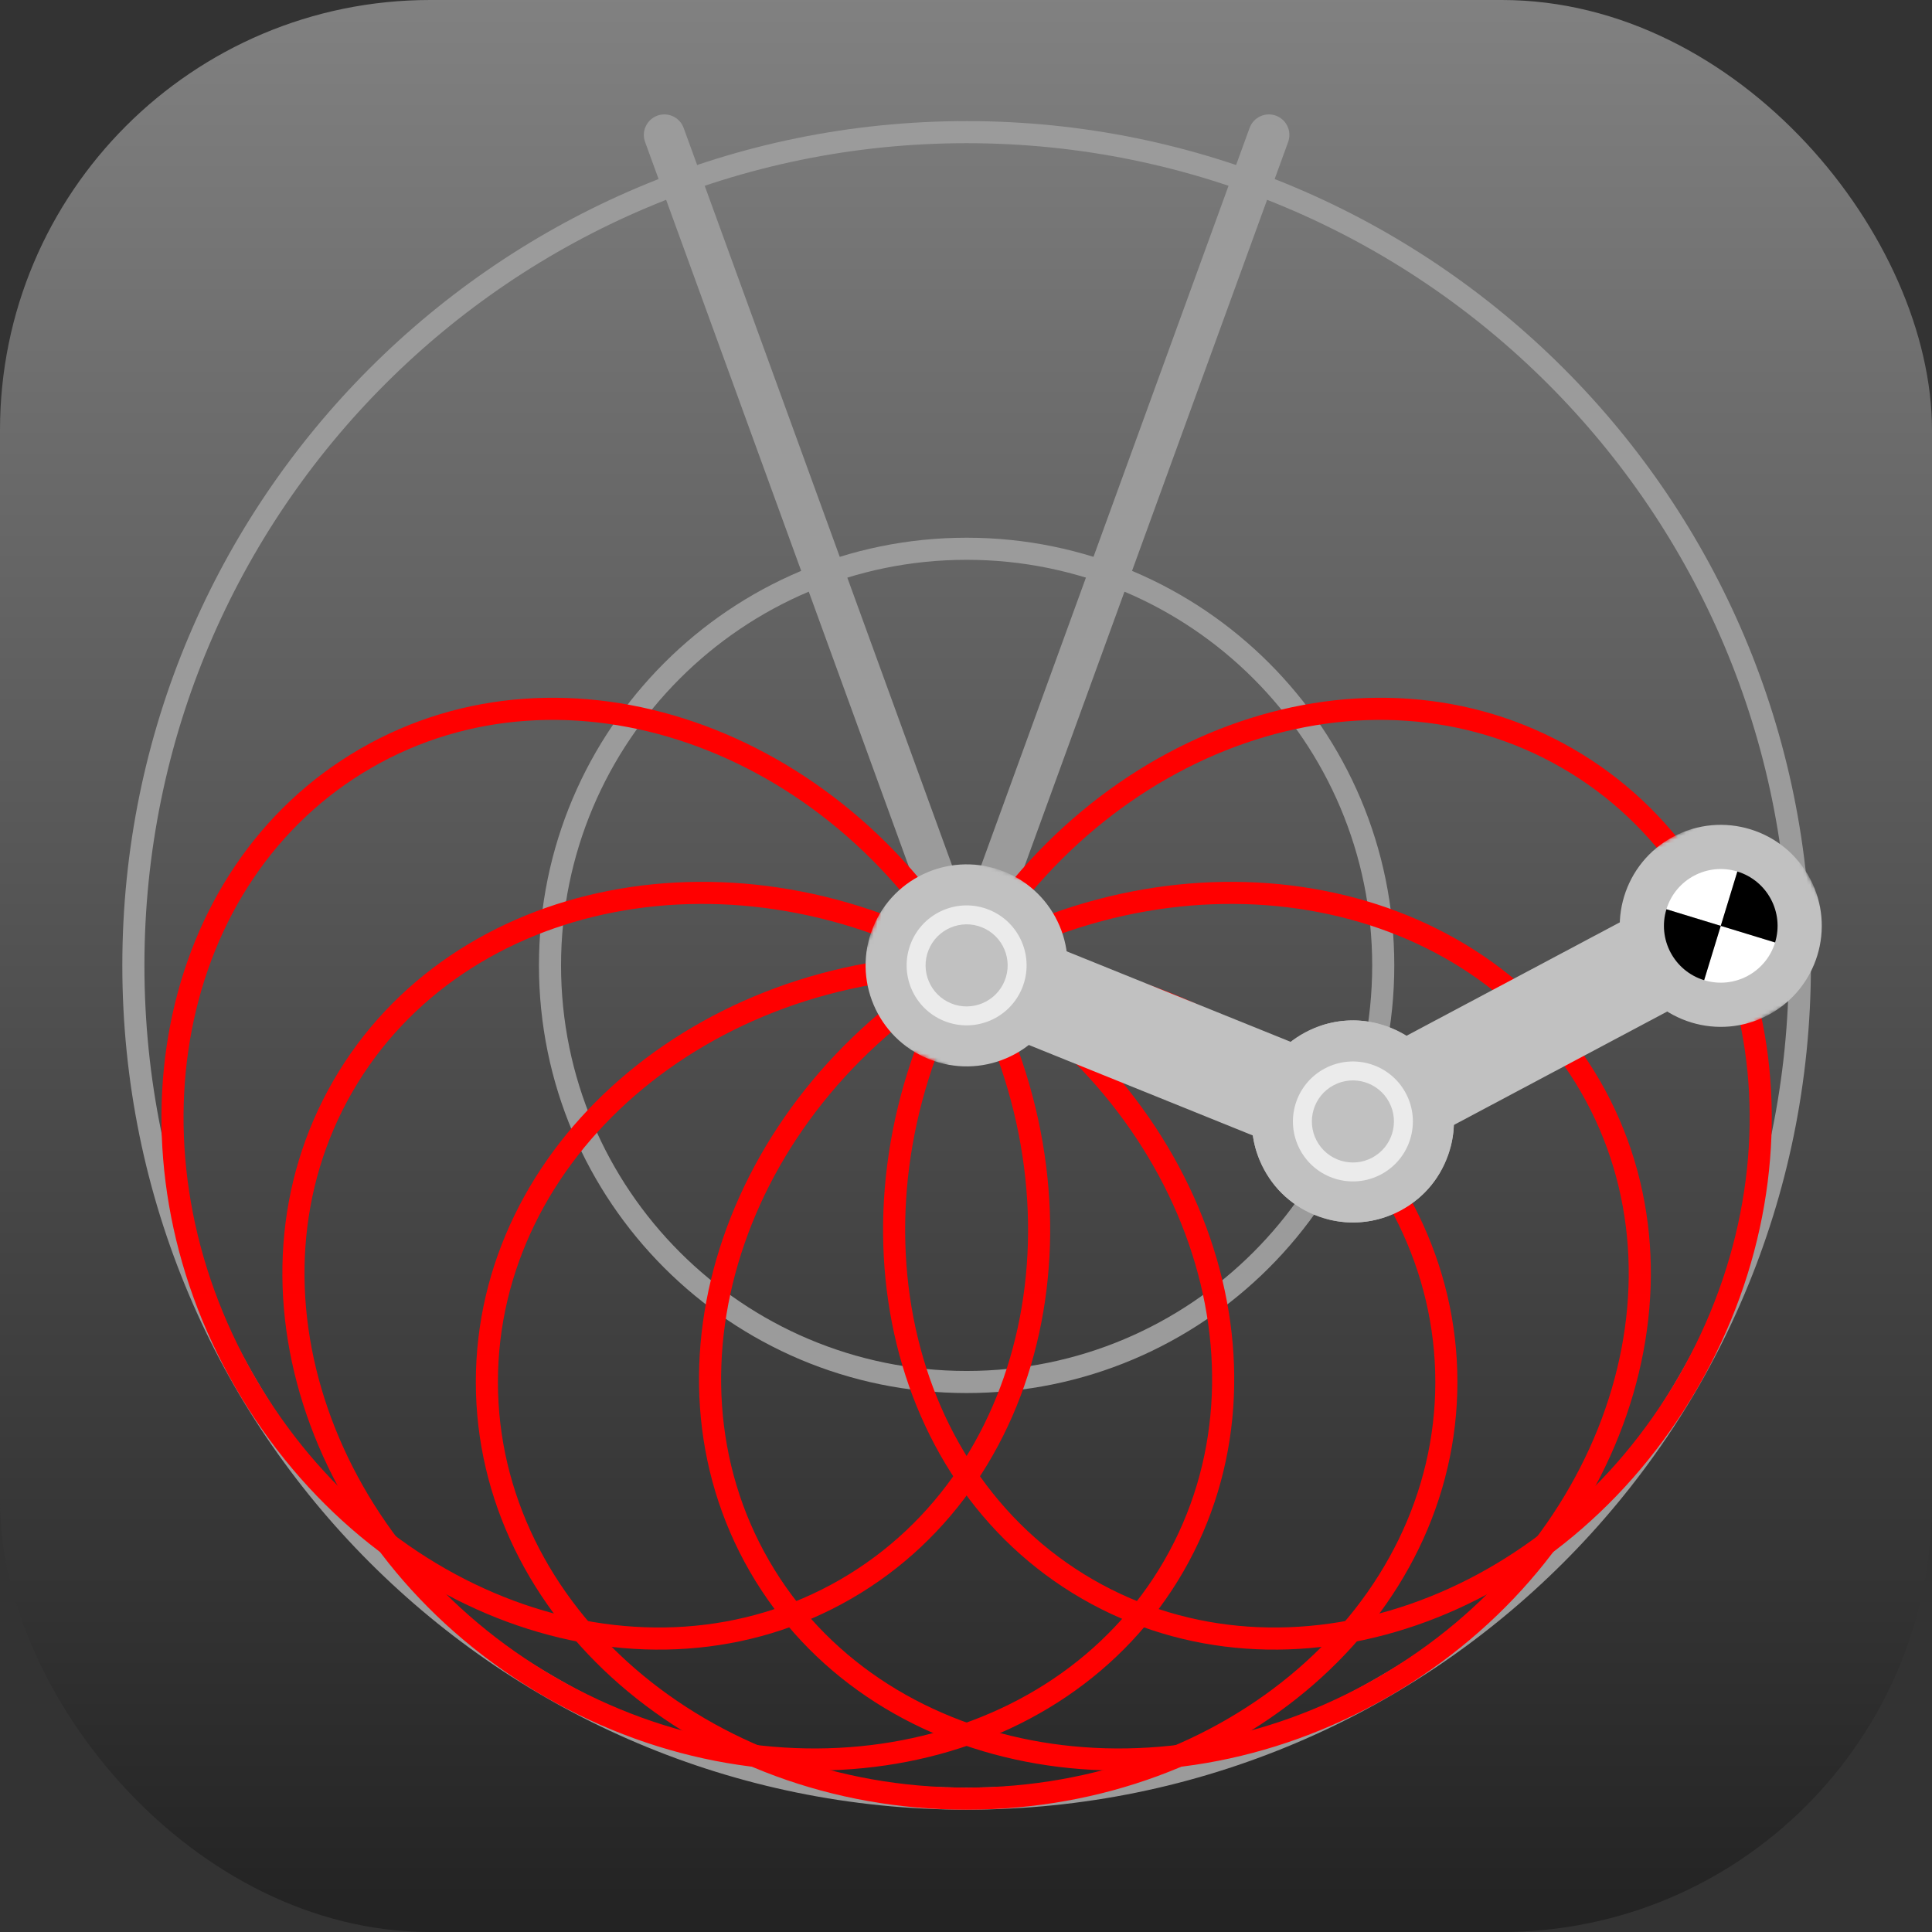 <?xml version="1.0" encoding="UTF-8"?>
<svg width="512px" height="512px" viewBox="0 0 512 512" version="1.1" xmlns="http://www.w3.org/2000/svg" xmlns:xlink="http://www.w3.org/1999/xlink">
    <rect x="0" y="0" width="512" height="512" fill="#333333" stroke="none"/>
    <!-- Generator: Sketch 59 (86127) - https://sketch.com -->
    <title>Icon</title>
    <desc>Created with Sketch.</desc>
    <defs>
        <linearGradient x1="50%" y1="0%" x2="50%" y2="100%" id="linearGradient-1">
            <stop stop-color="#818181" offset="0%"></stop>
            <stop stop-color="#222222" offset="100%"></stop>
        </linearGradient>
        <polygon id="path-2" points="0.287 49.92 20.34 0.287 172.343 61.7 152.29 111.334"></polygon>
        <polygon id="path-4" points="25.224 124.399 0.093 77.133 144.844 0.168 169.975 47.433"></polygon>
    </defs>
    <g id="Icon" stroke="none" stroke-width="1" fill="none" fill-rule="evenodd">
        <rect id="Background" fill="url(#linearGradient-1)" x="0" y="0" width="512" height="512" rx="114"></rect>
        <g id="Double-Pendulum" transform="translate(32, 30)">
            <g id="Group-15">
                <path d="M224.164,2.091 C347.735,2.091 447.909,102.265 447.909,225.836 C447.909,349.408 347.735,449.582 224.164,449.582 C100.592,449.582 0.418,349.408 0.418,225.836 C0.418,102.265 100.592,2.091 224.164,2.091 L224.164,7.946 C103.826,7.946 6.273,105.499 6.273,225.836 C6.273,346.174 103.826,443.727 224.164,443.727 C344.501,443.727 442.054,346.174 442.054,225.836 C442.054,105.499 344.501,7.946 224.164,7.946 L224.164,2.091 Z" id="Fill-1" fill="#9B9B9B"></path>
                <path d="M224.164,112.5 C286.758,112.5 337.5,163.242 337.5,225.836 C337.5,288.43 286.758,339.173 224.164,339.173 C161.57,339.173 110.827,288.43 110.827,225.836 C110.827,163.242 161.57,112.5 224.164,112.5 L224.164,118.355 C164.803,118.355 116.682,166.476 116.682,225.836 C116.682,285.197 164.803,333.318 224.164,333.318 C283.524,333.318 331.645,285.197 331.645,225.836 C331.645,166.476 283.524,118.355 224.164,118.355 L224.164,112.5 Z" id="Fill-3" fill="#9B9B9B"></path>
                <path d="M219.055,227.696 L138.953,7.619 C137.926,4.797 139.381,1.677 142.203,0.65 C145.024,-0.376 148.144,1.078 149.171,3.9 L229.272,223.977 C230.299,226.798 228.845,229.918 226.023,230.945 C223.201,231.972 220.082,230.517 219.055,227.696 Z" id="Fill-4" fill="#9B9B9B"></path>
                <path d="M219.055,223.977 L299.157,3.901 C300.184,1.079 303.304,-0.376 306.125,0.651 C308.947,1.678 310.402,4.798 309.375,7.619 L229.273,227.696 C228.246,230.518 225.126,231.973 222.305,230.946 C219.483,229.919 218.028,226.799 219.055,223.977 Z" id="Fill-5" fill="#9B9B9B"></path>
                <path d="M218.841,231.159 C215.901,228.22 215.901,223.453 218.841,220.513 L224.164,225.836 L218.841,231.159 Z" id="Fill-6" fill="#FFFFFF"></path>
                <path d="M229.487,220.513 C232.426,223.453 232.426,228.22 229.487,231.159 L224.164,225.836 L229.487,220.513 Z" id="Fill-7" fill="#FFFFFF"></path>
                <path d="M218.841,220.513 C221.78,217.574 226.547,217.574 229.487,220.513 L224.164,225.836 L218.841,220.513 Z" id="Fill-8" fill="#000000"></path>
                <path d="M229.487,231.159 C226.547,234.099 221.78,234.099 218.841,231.159 L224.164,225.836 L229.487,231.159 Z" id="Fill-9" fill="#000000"></path>
                <path d="M384.813,168.401 C439.107,199.748 453.807,275.573 417.933,337.709 C382.059,399.845 309.042,425.027 254.748,393.681 C200.454,362.334 185.754,286.509 221.628,224.373 C257.502,162.237 330.519,137.055 384.813,168.401 L381.886,173.472 C330.564,143.841 261.041,167.818 226.699,227.3 C192.357,286.782 206.354,358.979 257.676,388.61 C308.997,418.241 378.52,394.264 412.862,334.782 C447.204,275.3 433.207,203.102 381.886,173.472 L384.813,168.401 Z" id="Fill-10" fill="#FF0000"></path>
                <path d="M392.008,256.421 C423.354,310.715 398.172,383.731 336.036,419.606 C273.9,455.48 198.075,440.78 166.728,386.486 C135.382,332.192 160.564,259.175 222.7,223.301 C284.836,187.427 360.661,202.127 392.008,256.421 L386.937,259.348 C357.306,208.027 285.109,194.03 225.627,228.372 C166.145,262.714 142.168,332.237 171.799,383.558 C201.43,434.88 273.627,448.877 333.109,414.535 C392.591,380.193 416.568,310.67 386.937,259.348 L392.008,256.421 Z" id="Fill-11" fill="#FF0000"></path>
                <path d="M354.229,336.245 C354.229,398.938 295.912,449.582 224.164,449.582 C152.415,449.582 94.099,398.938 94.099,336.245 C94.099,273.552 152.415,222.909 224.164,222.909 C295.912,222.909 354.229,273.552 354.229,336.245 L348.374,336.245 C348.374,276.984 292.847,228.764 224.164,228.764 C155.48,228.764 99.954,276.984 99.954,336.245 C99.954,395.507 155.48,443.727 224.164,443.727 C292.847,443.727 348.374,395.507 348.374,336.245 L354.229,336.245 Z" id="Fill-12" fill="#FF0000"></path>
                <path d="M281.599,386.486 C250.252,440.78 174.427,455.48 112.291,419.606 C50.155,383.731 24.973,310.715 56.319,256.421 C87.666,202.127 163.491,187.427 225.627,223.301 C287.763,259.175 312.945,332.192 281.599,386.486 L276.528,383.558 C306.159,332.237 282.182,262.714 222.7,228.372 C163.218,194.03 91.021,208.027 61.39,259.348 C31.759,310.67 55.736,380.193 115.218,414.535 C174.7,448.877 246.898,434.88 276.528,383.558 L281.599,386.486 Z" id="Fill-13" fill="#FF0000"></path>
                <path d="M193.579,393.681 C139.285,425.027 66.269,399.845 30.394,337.709 C-5.48,275.573 9.22,199.748 63.514,168.401 C117.808,137.055 190.825,162.237 226.699,224.373 C262.573,286.509 247.873,362.334 193.579,393.681 L190.652,388.61 C241.973,358.979 255.97,286.782 221.628,227.3 C187.286,167.818 117.763,143.841 66.442,173.472 C15.12,203.102 1.123,275.3 35.465,334.782 C69.807,394.264 139.33,418.241 190.652,388.61 L193.579,393.681 Z" id="Fill-14" fill="#FF0000"></path>
            </g>
            <g id="Group-25" transform="translate(189.033, 190.706)">
                <mask id="mask-3" fill="white">
                    <use xlink:href="#path-2"></use>
                </mask>
                <g id="Clip-17"></g>
                <path d="M59.947,45.157 C54.409,58.863 38.809,65.484 25.103,59.947 C11.398,54.409 4.776,38.809 10.313,25.103 C15.851,11.398 31.451,4.776 45.157,10.313 C58.863,15.851 65.484,31.451 59.947,45.157 Z" id="Fill-16" fill="#C1C1C1" mask="url(#mask-3)"></path>
                <path d="M162.316,86.517 C156.779,100.223 141.179,106.844 127.473,101.307 C113.767,95.769 107.145,80.169 112.683,66.463 C118.22,52.757 133.82,46.136 147.526,51.673 C161.232,57.211 167.854,72.811 162.316,86.517 Z" id="Fill-18" fill="#C1C1C1" mask="url(#mask-3)"></path>
                <polygon id="Fill-19" fill="#C1C1C1" mask="url(#mask-3)" points="40.143 22.722 142.513 64.082 132.486 88.898 30.117 47.538"></polygon>
                <path d="M45.212,39.203 C42.962,44.771 36.625,47.462 31.057,45.212 C25.489,42.962 22.799,36.625 25.048,31.057 C27.298,25.489 33.635,22.799 39.203,25.048 C44.771,27.298 47.462,33.635 45.212,39.203 Z M49.865,41.083 C53.153,32.946 49.221,23.683 41.083,20.395 C32.946,17.107 23.683,21.039 20.395,29.177 C17.107,37.315 21.039,46.577 29.177,49.865 C37.315,53.153 46.577,49.221 49.865,41.083 Z" id="Fill-24" fill="#EBEBEB" mask="url(#mask-3)"></path>
            </g>
            <g id="Group-35" transform="translate(290.242, 178.996)">
                <mask id="mask-5" fill="white">
                    <use xlink:href="#path-4"></use>
                </mask>
                <g id="Clip-27"></g>
                <path d="M59.924,75.634 C66.864,88.686 61.909,104.893 48.857,111.833 C35.805,118.773 19.598,113.818 12.658,100.766 C5.719,87.714 10.673,71.507 23.726,64.567 C36.778,57.627 52.984,62.582 59.924,75.634 Z" id="Fill-26" fill="#C1C1C1" mask="url(#mask-5)"></path>
                <path d="M157.409,23.8 C164.349,36.852 159.394,53.059 146.342,59.999 C133.29,66.939 117.084,61.984 110.144,48.932 C103.204,35.88 108.159,19.673 121.211,12.733 C134.263,5.794 150.47,10.748 157.409,23.8 Z" id="Fill-28" fill="#C1C1C1" mask="url(#mask-5)"></path>
                <polygon id="Fill-29" fill="#C1C1C1" mask="url(#mask-5)" points="30.008 76.384 127.494 24.55 140.059 48.183 42.574 100.016"></polygon>
                <path d="M119.379,31.964 C121.81,24.013 130.227,19.537 138.178,21.968 L133.777,36.366 L119.379,31.964 Z" id="Fill-30" fill="#FFFFFF" mask="url(#mask-5)"></path>
                <path d="M148.174,40.768 C145.743,48.72 137.326,53.195 129.375,50.764 L133.777,36.366 L148.174,40.768 Z" id="Fill-31" fill="#FFFFFF" mask="url(#mask-5)"></path>
                <path d="M138.178,21.968 C146.13,24.399 150.606,32.816 148.174,40.768 L133.777,36.366 L138.178,21.968 Z" id="Fill-32" fill="#000000" mask="url(#mask-5)"></path>
                <path d="M129.375,50.764 C121.423,48.333 116.948,39.916 119.379,31.964 L133.777,36.366 L129.375,50.764 Z" id="Fill-33" fill="#000000" mask="url(#mask-5)"></path>
                <path d="M45.892,83.095 C48.711,88.398 46.699,94.982 41.396,97.801 C36.094,100.62 29.51,98.607 26.691,93.305 C23.871,88.003 25.884,81.419 31.186,78.599 C36.489,75.78 43.073,77.793 45.892,83.095 Z M50.323,80.739 C46.203,72.989 36.58,70.048 28.83,74.168 C21.081,78.289 18.139,87.911 22.259,95.661 C26.38,103.411 36.003,106.353 43.752,102.232 C51.502,98.111 54.444,88.489 50.323,80.739 Z" id="Fill-34" fill="#EBEBEB" mask="url(#mask-5)"></path>
            </g>
        </g>
    </g>
</svg>